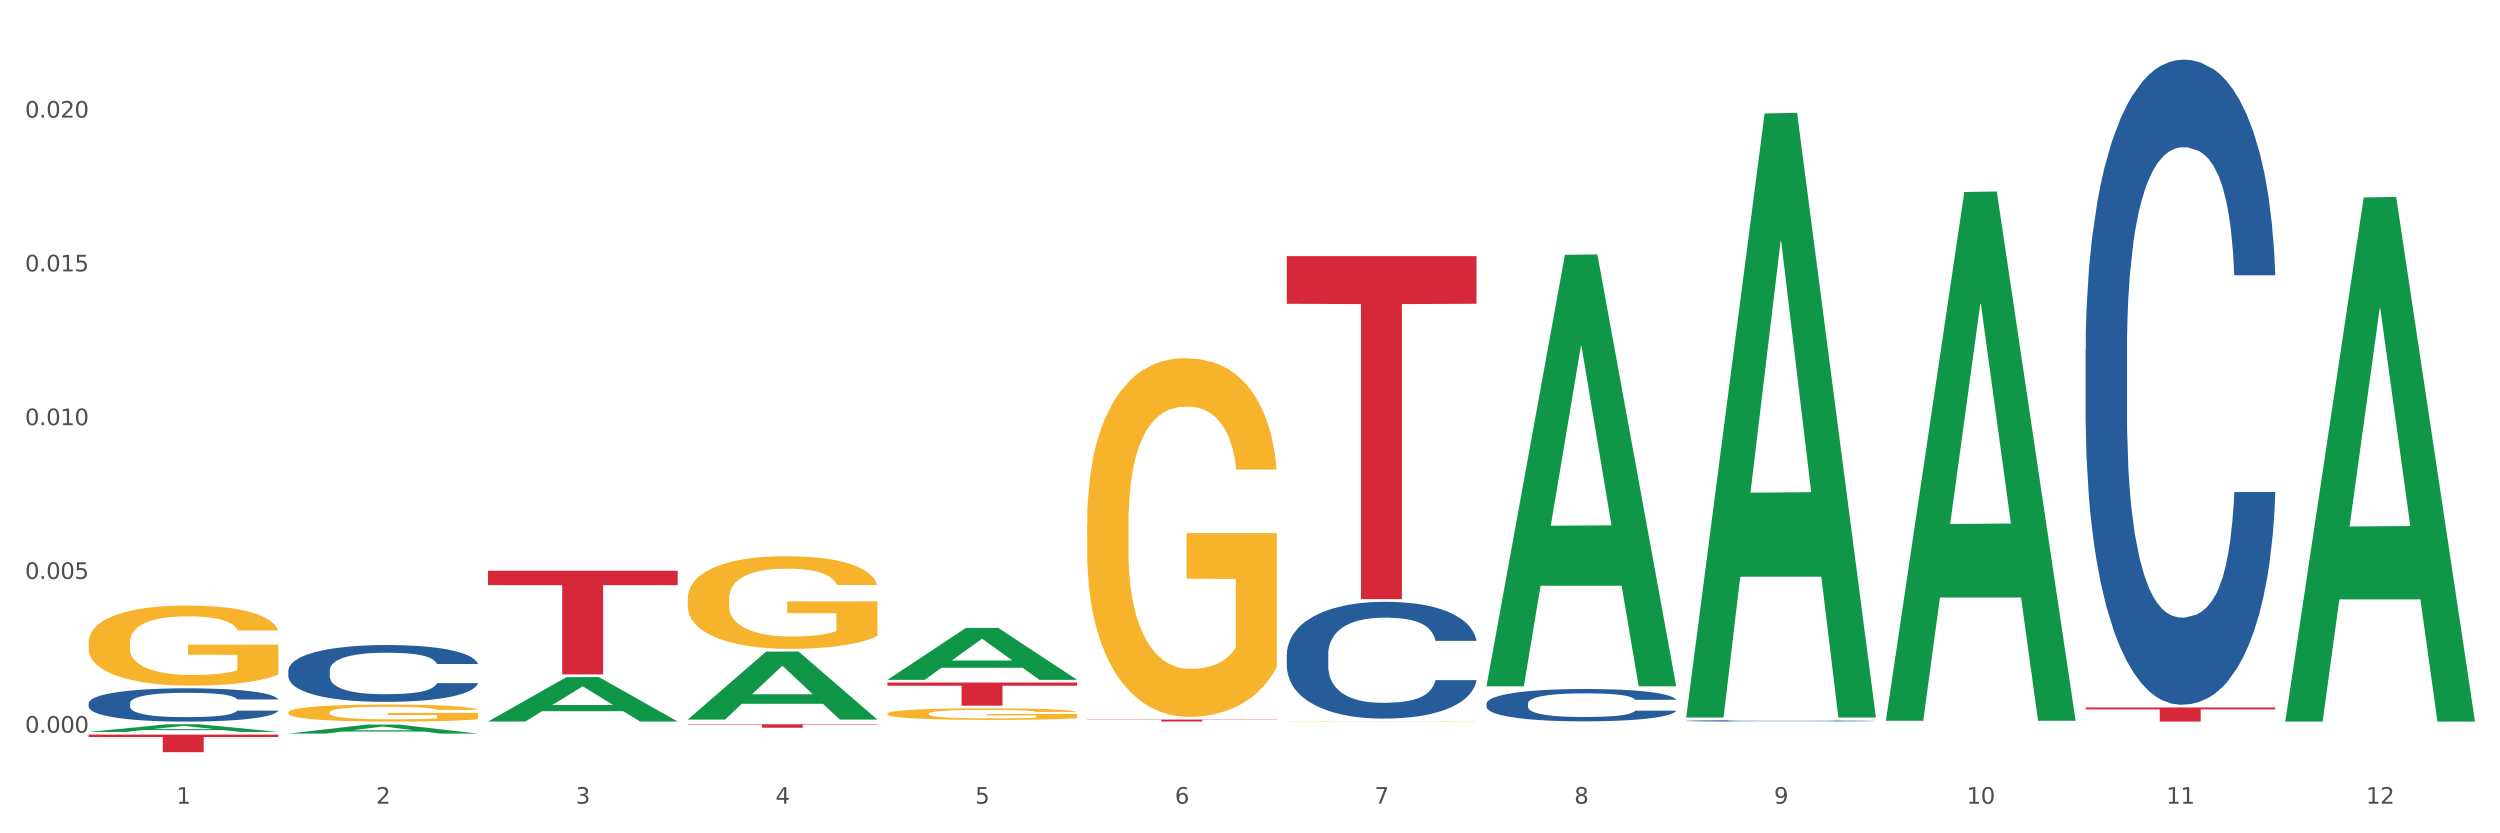 <?xml version="1.0" encoding="utf-8" standalone="no"?>
<!DOCTYPE svg PUBLIC "-//W3C//DTD SVG 1.1//EN"
  "http://www.w3.org/Graphics/SVG/1.1/DTD/svg11.dtd">
<svg xmlns:xlink="http://www.w3.org/1999/xlink" width="1080pt" height="360pt" viewBox="0 0 1080 360" xmlns="http://www.w3.org/2000/svg" version="1.1">
 <rect x="0" y="0" width="1080" height="360" fill="#333333" stroke="none"/>
 <defs>
  <style type="text/css">*{stroke-linejoin: round; stroke-linecap: butt}</style>
 </defs>
 <g id="figure_1">
  <g id="patch_1">
   <path d="M 0 360 
L 1080 360 
L 1080 0 
L 0 0 
z
" style="fill: #ffffff; stroke: #ffffff; stroke-linejoin: miter"/>
  </g>
  <g id="axes_1">
   <g id="matplotlib.axis_1">
    <g id="xtick_1">
     <g id="text_1">
      <!-- 1 -->
      <g style="fill: #4d4d4d" transform="translate(76.207 347.204) scale(0.096 -0.096)">
       <defs>
        <path id="DejaVuSans-31" d="M 794 531 
L 1825 531 
L 1825 4091 
L 703 3866 
L 703 4441 
L 1819 4666 
L 2450 4666 
L 2450 531 
L 3481 531 
L 3481 0 
L 794 0 
L 794 531 
z
" transform="scale(0.016)"/>
       </defs>
       <use xlink:href="#DejaVuSans-31"/>
      </g>
     </g>
    </g>
    <g id="xtick_2">
     <g id="text_2">
      <!-- 2 -->
      <g style="fill: #4d4d4d" transform="translate(162.476 347.204) scale(0.096 -0.096)">
       <defs>
        <path id="DejaVuSans-32" d="M 1228 531 
L 3431 531 
L 3431 0 
L 469 0 
L 469 531 
Q 828 903 1448 1529 
Q 2069 2156 2228 2338 
Q 2531 2678 2651 2914 
Q 2772 3150 2772 3378 
Q 2772 3750 2511 3984 
Q 2250 4219 1831 4219 
Q 1534 4219 1204 4116 
Q 875 4013 500 3803 
L 500 4441 
Q 881 4594 1212 4672 
Q 1544 4750 1819 4750 
Q 2544 4750 2975 4387 
Q 3406 4025 3406 3419 
Q 3406 3131 3298 2873 
Q 3191 2616 2906 2266 
Q 2828 2175 2409 1742 
Q 1991 1309 1228 531 
z
" transform="scale(0.016)"/>
       </defs>
       <use xlink:href="#DejaVuSans-32"/>
      </g>
     </g>
    </g>
    <g id="xtick_3">
     <g id="text_3">
      <!-- 3 -->
      <g style="fill: #4d4d4d" transform="translate(248.745 347.204) scale(0.096 -0.096)">
       <defs>
        <path id="DejaVuSans-33" d="M 2597 2516 
Q 3050 2419 3304 2112 
Q 3559 1806 3559 1356 
Q 3559 666 3084 287 
Q 2609 -91 1734 -91 
Q 1441 -91 1130 -33 
Q 819 25 488 141 
L 488 750 
Q 750 597 1062 519 
Q 1375 441 1716 441 
Q 2309 441 2620 675 
Q 2931 909 2931 1356 
Q 2931 1769 2642 2001 
Q 2353 2234 1838 2234 
L 1294 2234 
L 1294 2753 
L 1863 2753 
Q 2328 2753 2575 2939 
Q 2822 3125 2822 3475 
Q 2822 3834 2567 4026 
Q 2313 4219 1838 4219 
Q 1578 4219 1281 4162 
Q 984 4106 628 3988 
L 628 4550 
Q 988 4650 1302 4700 
Q 1616 4750 1894 4750 
Q 2613 4750 3031 4423 
Q 3450 4097 3450 3541 
Q 3450 3153 3228 2886 
Q 3006 2619 2597 2516 
z
" transform="scale(0.016)"/>
       </defs>
       <use xlink:href="#DejaVuSans-33"/>
      </g>
     </g>
    </g>
    <g id="xtick_4">
     <g id="text_4">
      <!-- 4 -->
      <g style="fill: #4d4d4d" transform="translate(335.014 347.204) scale(0.096 -0.096)">
       <defs>
        <path id="DejaVuSans-34" d="M 2419 4116 
L 825 1625 
L 2419 1625 
L 2419 4116 
z
M 2253 4666 
L 3047 4666 
L 3047 1625 
L 3713 1625 
L 3713 1100 
L 3047 1100 
L 3047 0 
L 2419 0 
L 2419 1100 
L 313 1100 
L 313 1709 
L 2253 4666 
z
" transform="scale(0.016)"/>
       </defs>
       <use xlink:href="#DejaVuSans-34"/>
      </g>
     </g>
    </g>
    <g id="xtick_5">
     <g id="text_5">
      <!-- 5 -->
      <g style="fill: #4d4d4d" transform="translate(421.284 347.204) scale(0.096 -0.096)">
       <defs>
        <path id="DejaVuSans-35" d="M 691 4666 
L 3169 4666 
L 3169 4134 
L 1269 4134 
L 1269 2991 
Q 1406 3038 1543 3061 
Q 1681 3084 1819 3084 
Q 2600 3084 3056 2656 
Q 3513 2228 3513 1497 
Q 3513 744 3044 326 
Q 2575 -91 1722 -91 
Q 1428 -91 1123 -41 
Q 819 9 494 109 
L 494 744 
Q 775 591 1075 516 
Q 1375 441 1709 441 
Q 2250 441 2565 725 
Q 2881 1009 2881 1497 
Q 2881 1984 2565 2268 
Q 2250 2553 1709 2553 
Q 1456 2553 1204 2497 
Q 953 2441 691 2322 
L 691 4666 
z
" transform="scale(0.016)"/>
       </defs>
       <use xlink:href="#DejaVuSans-35"/>
      </g>
     </g>
    </g>
    <g id="xtick_6">
     <g id="text_6">
      <!-- 6 -->
      <g style="fill: #4d4d4d" transform="translate(507.553 347.204) scale(0.096 -0.096)">
       <defs>
        <path id="DejaVuSans-36" d="M 2113 2584 
Q 1688 2584 1439 2293 
Q 1191 2003 1191 1497 
Q 1191 994 1439 701 
Q 1688 409 2113 409 
Q 2538 409 2786 701 
Q 3034 994 3034 1497 
Q 3034 2003 2786 2293 
Q 2538 2584 2113 2584 
z
M 3366 4563 
L 3366 3988 
Q 3128 4100 2886 4159 
Q 2644 4219 2406 4219 
Q 1781 4219 1451 3797 
Q 1122 3375 1075 2522 
Q 1259 2794 1537 2939 
Q 1816 3084 2150 3084 
Q 2853 3084 3261 2657 
Q 3669 2231 3669 1497 
Q 3669 778 3244 343 
Q 2819 -91 2113 -91 
Q 1303 -91 875 529 
Q 447 1150 447 2328 
Q 447 3434 972 4092 
Q 1497 4750 2381 4750 
Q 2619 4750 2861 4703 
Q 3103 4656 3366 4563 
z
" transform="scale(0.016)"/>
       </defs>
       <use xlink:href="#DejaVuSans-36"/>
      </g>
     </g>
    </g>
    <g id="xtick_7">
     <g id="text_7">
      <!-- 7 -->
      <g style="fill: #4d4d4d" transform="translate(593.822 347.204) scale(0.096 -0.096)">
       <defs>
        <path id="DejaVuSans-37" d="M 525 4666 
L 3525 4666 
L 3525 4397 
L 1831 0 
L 1172 0 
L 2766 4134 
L 525 4134 
L 525 4666 
z
" transform="scale(0.016)"/>
       </defs>
       <use xlink:href="#DejaVuSans-37"/>
      </g>
     </g>
    </g>
    <g id="xtick_8">
     <g id="text_8">
      <!-- 8 -->
      <g style="fill: #4d4d4d" transform="translate(680.091 347.204) scale(0.096 -0.096)">
       <defs>
        <path id="DejaVuSans-38" d="M 2034 2216 
Q 1584 2216 1326 1975 
Q 1069 1734 1069 1313 
Q 1069 891 1326 650 
Q 1584 409 2034 409 
Q 2484 409 2743 651 
Q 3003 894 3003 1313 
Q 3003 1734 2745 1975 
Q 2488 2216 2034 2216 
z
M 1403 2484 
Q 997 2584 770 2862 
Q 544 3141 544 3541 
Q 544 4100 942 4425 
Q 1341 4750 2034 4750 
Q 2731 4750 3128 4425 
Q 3525 4100 3525 3541 
Q 3525 3141 3298 2862 
Q 3072 2584 2669 2484 
Q 3125 2378 3379 2068 
Q 3634 1759 3634 1313 
Q 3634 634 3220 271 
Q 2806 -91 2034 -91 
Q 1263 -91 848 271 
Q 434 634 434 1313 
Q 434 1759 690 2068 
Q 947 2378 1403 2484 
z
M 1172 3481 
Q 1172 3119 1398 2916 
Q 1625 2713 2034 2713 
Q 2441 2713 2670 2916 
Q 2900 3119 2900 3481 
Q 2900 3844 2670 4047 
Q 2441 4250 2034 4250 
Q 1625 4250 1398 4047 
Q 1172 3844 1172 3481 
z
" transform="scale(0.016)"/>
       </defs>
       <use xlink:href="#DejaVuSans-38"/>
      </g>
     </g>
    </g>
    <g id="xtick_9">
     <g id="text_9">
      <!-- 9 -->
      <g style="fill: #4d4d4d" transform="translate(766.361 347.204) scale(0.096 -0.096)">
       <defs>
        <path id="DejaVuSans-39" d="M 703 97 
L 703 672 
Q 941 559 1184 500 
Q 1428 441 1663 441 
Q 2288 441 2617 861 
Q 2947 1281 2994 2138 
Q 2813 1869 2534 1725 
Q 2256 1581 1919 1581 
Q 1219 1581 811 2004 
Q 403 2428 403 3163 
Q 403 3881 828 4315 
Q 1253 4750 1959 4750 
Q 2769 4750 3195 4129 
Q 3622 3509 3622 2328 
Q 3622 1225 3098 567 
Q 2575 -91 1691 -91 
Q 1453 -91 1209 -44 
Q 966 3 703 97 
z
M 1959 2075 
Q 2384 2075 2632 2365 
Q 2881 2656 2881 3163 
Q 2881 3666 2632 3958 
Q 2384 4250 1959 4250 
Q 1534 4250 1286 3958 
Q 1038 3666 1038 3163 
Q 1038 2656 1286 2365 
Q 1534 2075 1959 2075 
z
" transform="scale(0.016)"/>
       </defs>
       <use xlink:href="#DejaVuSans-39"/>
      </g>
     </g>
    </g>
    <g id="xtick_10">
     <g id="text_10">
      <!-- 10 -->
      <g style="fill: #4d4d4d" transform="translate(849.576 347.204) scale(0.096 -0.096)">
       <defs>
        <path id="DejaVuSans-30" d="M 2034 4250 
Q 1547 4250 1301 3770 
Q 1056 3291 1056 2328 
Q 1056 1369 1301 889 
Q 1547 409 2034 409 
Q 2525 409 2770 889 
Q 3016 1369 3016 2328 
Q 3016 3291 2770 3770 
Q 2525 4250 2034 4250 
z
M 2034 4750 
Q 2819 4750 3233 4129 
Q 3647 3509 3647 2328 
Q 3647 1150 3233 529 
Q 2819 -91 2034 -91 
Q 1250 -91 836 529 
Q 422 1150 422 2328 
Q 422 3509 836 4129 
Q 1250 4750 2034 4750 
z
" transform="scale(0.016)"/>
       </defs>
       <use xlink:href="#DejaVuSans-31"/>
       <use xlink:href="#DejaVuSans-30" transform="translate(63.623 0)"/>
      </g>
     </g>
    </g>
    <g id="xtick_11">
     <g id="text_11">
      <!-- 11 -->
      <g style="fill: #4d4d4d" transform="translate(935.845 347.204) scale(0.096 -0.096)">
       <use xlink:href="#DejaVuSans-31"/>
       <use xlink:href="#DejaVuSans-31" transform="translate(63.623 0)"/>
      </g>
     </g>
    </g>
    <g id="xtick_12">
     <g id="text_12">
      <!-- 12 -->
      <g style="fill: #4d4d4d" transform="translate(1022.114 347.204) scale(0.096 -0.096)">
       <use xlink:href="#DejaVuSans-31"/>
       <use xlink:href="#DejaVuSans-32" transform="translate(63.623 0)"/>
      </g>
     </g>
    </g>
    <g id="xtick_13"/>
    <g id="xtick_14"/>
    <g id="xtick_15"/>
    <g id="xtick_16"/>
    <g id="xtick_17"/>
    <g id="xtick_18"/>
    <g id="xtick_19"/>
    <g id="xtick_20"/>
    <g id="xtick_21"/>
    <g id="xtick_22"/>
    <g id="xtick_23"/>
   </g>
   <g id="matplotlib.axis_2">
    <g id="ytick_1">
     <g id="text_13">
      <!-- 0.000 -->
      <g style="fill: #4d4d4d" transform="translate(10.8 316.532) scale(0.096 -0.096)">
       <defs>
        <path id="DejaVuSans-2e" d="M 684 794 
L 1344 794 
L 1344 0 
L 684 0 
L 684 794 
z
" transform="scale(0.016)"/>
       </defs>
       <use xlink:href="#DejaVuSans-30"/>
       <use xlink:href="#DejaVuSans-2e" transform="translate(63.623 0)"/>
       <use xlink:href="#DejaVuSans-30" transform="translate(95.41 0)"/>
       <use xlink:href="#DejaVuSans-30" transform="translate(159.033 0)"/>
       <use xlink:href="#DejaVuSans-30" transform="translate(222.656 0)"/>
      </g>
     </g>
    </g>
    <g id="ytick_2">
     <g id="text_14">
      <!-- 0.005 -->
      <g style="fill: #4d4d4d" transform="translate(10.8 250.103) scale(0.096 -0.096)">
       <use xlink:href="#DejaVuSans-30"/>
       <use xlink:href="#DejaVuSans-2e" transform="translate(63.623 0)"/>
       <use xlink:href="#DejaVuSans-30" transform="translate(95.41 0)"/>
       <use xlink:href="#DejaVuSans-30" transform="translate(159.033 0)"/>
       <use xlink:href="#DejaVuSans-35" transform="translate(222.656 0)"/>
      </g>
     </g>
    </g>
    <g id="ytick_3">
     <g id="text_15">
      <!-- 0.010 -->
      <g style="fill: #4d4d4d" transform="translate(10.8 183.674) scale(0.096 -0.096)">
       <use xlink:href="#DejaVuSans-30"/>
       <use xlink:href="#DejaVuSans-2e" transform="translate(63.623 0)"/>
       <use xlink:href="#DejaVuSans-30" transform="translate(95.41 0)"/>
       <use xlink:href="#DejaVuSans-31" transform="translate(159.033 0)"/>
       <use xlink:href="#DejaVuSans-30" transform="translate(222.656 0)"/>
      </g>
     </g>
    </g>
    <g id="ytick_4">
     <g id="text_16">
      <!-- 0.015 -->
      <g style="fill: #4d4d4d" transform="translate(10.8 117.245) scale(0.096 -0.096)">
       <use xlink:href="#DejaVuSans-30"/>
       <use xlink:href="#DejaVuSans-2e" transform="translate(63.623 0)"/>
       <use xlink:href="#DejaVuSans-30" transform="translate(95.41 0)"/>
       <use xlink:href="#DejaVuSans-31" transform="translate(159.033 0)"/>
       <use xlink:href="#DejaVuSans-35" transform="translate(222.656 0)"/>
      </g>
     </g>
    </g>
    <g id="ytick_5">
     <g id="text_17">
      <!-- 0.020 -->
      <g style="fill: #4d4d4d" transform="translate(10.8 50.817) scale(0.096 -0.096)">
       <use xlink:href="#DejaVuSans-30"/>
       <use xlink:href="#DejaVuSans-2e" transform="translate(63.623 0)"/>
       <use xlink:href="#DejaVuSans-30" transform="translate(95.41 0)"/>
       <use xlink:href="#DejaVuSans-32" transform="translate(159.033 0)"/>
       <use xlink:href="#DejaVuSans-30" transform="translate(222.656 0)"/>
      </g>
     </g>
    </g>
    <g id="ytick_6"/>
    <g id="ytick_7"/>
    <g id="ytick_8"/>
    <g id="ytick_9"/>
   </g>
   <g id="PolyCollection_1">
    <path d="M 38.283 316.186 
L 38.367 316.183 
L 72.164 312.888 
L 86.189 312.884 
L 120.239 316.192 
L 104.017 316.192 
L 96.666 315.422 
L 61.771 315.422 
L 61.518 315.434 
L 54.421 316.192 
L 38.283 316.192 
L 38.283 316.186 
L 66.165 314.962 
L 92.272 314.959 
L 79.345 313.589 
L 79.176 313.583 
L 79.007 313.593 
L 66.08 314.959 
L 66.165 314.962 
L 38.283 316.186 
z
" clip-path="url(#p269076e5f1)" style="fill: #109648"/>
    <path d="M 469.629 226.347 
L 469.726 226.205 
L 469.726 221.111 
L 469.919 216.724 
L 470.887 206.11 
L 472.338 197.336 
L 473.403 192.666 
L 474.467 188.845 
L 475.725 185.024 
L 477.273 181.062 
L 480.079 175.26 
L 481.821 172.288 
L 483.95 169.174 
L 487.82 164.646 
L 490.626 162.099 
L 493.529 159.976 
L 498.27 157.429 
L 501.366 156.297 
L 504.656 155.447 
L 508.623 154.881 
L 511.623 154.74 
L 518.203 155.164 
L 523.815 156.438 
L 526.524 157.429 
L 530.007 159.127 
L 531.846 160.259 
L 534.845 162.523 
L 537.942 165.495 
L 540.07 168.042 
L 543.263 172.854 
L 545.682 177.665 
L 547.908 183.609 
L 549.069 187.713 
L 549.94 191.534 
L 550.714 195.921 
L 551.488 202.855 
L 534.071 202.855 
L 533.394 197.902 
L 532.33 193.232 
L 530.781 188.704 
L 529.427 185.873 
L 527.104 182.335 
L 524.976 180.071 
L 522.75 178.373 
L 520.041 176.958 
L 517.912 176.25 
L 514.913 175.684 
L 509.01 175.826 
L 505.043 176.958 
L 502.334 178.373 
L 500.592 179.647 
L 499.044 181.062 
L 497.302 183.043 
L 495.27 186.015 
L 493.819 188.704 
L 492.368 192.1 
L 491.207 195.496 
L 490.142 199.459 
L 489.271 203.704 
L 488.594 208.091 
L 488.013 213.469 
L 487.53 222.384 
L 487.53 241.772 
L 487.723 246.159 
L 488.207 251.961 
L 488.788 256.348 
L 489.755 261.584 
L 490.626 265.122 
L 492.271 270.216 
L 494.109 274.462 
L 495.561 277.151 
L 497.012 279.415 
L 499.528 282.528 
L 502.334 285.075 
L 504.753 286.632 
L 508.043 288.047 
L 510.268 288.613 
L 512.203 288.896 
L 516.945 288.896 
L 520.331 288.472 
L 524.105 287.481 
L 527.008 286.208 
L 529.427 284.651 
L 532.136 282.104 
L 533.878 279.698 
L 533.878 250.121 
L 512.59 249.98 
L 512.59 230.309 
L 551.585 230.309 
L 551.585 288.047 
L 549.94 291.019 
L 548.101 293.708 
L 546.166 296.114 
L 543.263 299.085 
L 539.78 301.916 
L 536.684 303.897 
L 533.394 305.595 
L 529.523 307.152 
L 524.492 308.567 
L 521.396 309.133 
L 517.525 309.558 
L 512.978 309.699 
L 509.01 309.416 
L 505.14 308.708 
L 501.076 307.435 
L 497.109 305.595 
L 494.109 303.755 
L 491.11 301.491 
L 487.917 298.519 
L 485.401 295.689 
L 483.466 293.142 
L 481.337 289.887 
L 479.015 285.641 
L 477.273 281.821 
L 475.725 277.858 
L 474.08 272.764 
L 472.919 268.377 
L 471.758 262.858 
L 471.08 258.754 
L 470.306 252.385 
L 469.726 243.47 
L 469.629 226.347 
z
" clip-path="url(#p269076e5f1)" style="fill: #f7b32b"/>
    <path d="M 555.898 311.656 
L 555.995 311.656 
L 555.995 311.651 
L 556.189 311.647 
L 557.156 311.637 
L 558.608 311.629 
L 559.672 311.624 
L 560.736 311.621 
L 561.994 311.617 
L 563.542 311.613 
L 566.348 311.608 
L 568.09 311.605 
L 570.219 311.602 
L 574.089 311.598 
L 576.895 311.595 
L 579.798 311.593 
L 584.539 311.591 
L 587.636 311.59 
L 590.925 311.589 
L 594.893 311.588 
L 597.892 311.588 
L 604.472 311.589 
L 610.084 311.59 
L 612.793 311.591 
L 616.276 311.592 
L 618.115 311.593 
L 621.114 311.596 
L 624.211 311.598 
L 626.34 311.601 
L 629.533 311.605 
L 631.952 311.61 
L 634.177 311.616 
L 635.338 311.62 
L 636.209 311.623 
L 636.983 311.627 
L 637.757 311.634 
L 620.34 311.634 
L 619.663 311.629 
L 618.599 311.625 
L 617.051 311.621 
L 615.696 311.618 
L 613.374 311.614 
L 611.245 311.612 
L 609.019 311.611 
L 606.31 311.609 
L 604.181 311.609 
L 601.182 311.608 
L 595.28 311.608 
L 591.312 311.609 
L 588.603 311.611 
L 586.861 311.612 
L 585.313 311.613 
L 583.572 311.615 
L 581.54 311.618 
L 580.088 311.621 
L 578.637 311.624 
L 577.476 311.627 
L 576.411 311.631 
L 575.541 311.635 
L 574.863 311.639 
L 574.283 311.644 
L 573.799 311.653 
L 573.799 311.671 
L 573.992 311.675 
L 574.476 311.681 
L 575.057 311.685 
L 576.024 311.69 
L 576.895 311.693 
L 578.54 311.698 
L 580.379 311.702 
L 581.83 311.705 
L 583.281 311.707 
L 585.797 311.71 
L 588.603 311.712 
L 591.022 311.714 
L 594.312 311.715 
L 596.537 311.716 
L 598.473 311.716 
L 603.214 311.716 
L 606.6 311.716 
L 610.374 311.715 
L 613.277 311.714 
L 615.696 311.712 
L 618.405 311.71 
L 620.147 311.707 
L 620.147 311.679 
L 598.86 311.679 
L 598.86 311.66 
L 637.854 311.66 
L 637.854 311.715 
L 636.209 311.718 
L 634.371 311.721 
L 632.435 311.723 
L 629.533 311.726 
L 626.049 311.729 
L 622.953 311.73 
L 619.663 311.732 
L 615.793 311.734 
L 610.761 311.735 
L 607.665 311.735 
L 603.794 311.736 
L 599.247 311.736 
L 595.28 311.736 
L 591.409 311.735 
L 587.345 311.734 
L 583.378 311.732 
L 580.379 311.73 
L 577.379 311.728 
L 574.186 311.725 
L 571.67 311.723 
L 569.735 311.72 
L 567.606 311.717 
L 565.284 311.713 
L 563.542 311.709 
L 561.994 311.706 
L 560.349 311.701 
L 559.188 311.697 
L 558.027 311.691 
L 557.35 311.687 
L 556.576 311.681 
L 555.995 311.673 
L 555.898 311.656 
z
" clip-path="url(#p269076e5f1)" style="fill: #f7b32b"/>
    <path d="M 555.898 110.638 
L 637.854 110.638 
L 637.854 131.232 
L 605.615 131.371 
L 605.615 258.83 
L 587.943 258.83 
L 587.943 131.371 
L 555.898 131.232 
L 555.898 110.778 
L 555.898 110.638 
z
" clip-path="url(#p269076e5f1)" style="fill: #d62839"/>
    <path d="M 38.283 277.589 
L 38.38 277.558 
L 38.38 276.42 
L 38.573 275.441 
L 39.541 273.071 
L 40.992 271.112 
L 42.057 270.069 
L 43.121 269.216 
L 44.379 268.363 
L 45.927 267.478 
L 48.733 266.182 
L 50.475 265.519 
L 52.603 264.824 
L 56.474 263.813 
L 59.28 263.244 
L 62.183 262.77 
L 66.924 262.201 
L 70.02 261.948 
L 73.31 261.759 
L 77.277 261.632 
L 80.277 261.601 
L 86.857 261.695 
L 92.469 261.98 
L 95.178 262.201 
L 98.661 262.58 
L 100.5 262.833 
L 103.499 263.339 
L 106.596 264.002 
L 108.724 264.571 
L 111.917 265.645 
L 114.336 266.72 
L 116.562 268.047 
L 117.723 268.963 
L 118.594 269.816 
L 119.368 270.796 
L 120.142 272.344 
L 102.725 272.344 
L 102.048 271.238 
L 100.983 270.195 
L 99.435 269.184 
L 98.081 268.552 
L 95.758 267.762 
L 93.63 267.257 
L 91.404 266.878 
L 88.695 266.562 
L 86.566 266.404 
L 83.567 266.277 
L 77.664 266.309 
L 73.697 266.562 
L 70.988 266.878 
L 69.246 267.162 
L 67.698 267.478 
L 65.956 267.92 
L 63.924 268.584 
L 62.473 269.184 
L 61.022 269.943 
L 59.86 270.701 
L 58.796 271.586 
L 57.925 272.534 
L 57.248 273.513 
L 56.667 274.714 
L 56.184 276.705 
L 56.184 281.034 
L 56.377 282.013 
L 56.861 283.309 
L 57.441 284.288 
L 58.409 285.457 
L 59.28 286.247 
L 60.925 287.385 
L 62.763 288.333 
L 64.215 288.933 
L 65.666 289.439 
L 68.182 290.134 
L 70.988 290.703 
L 73.407 291.05 
L 76.697 291.366 
L 78.922 291.493 
L 80.857 291.556 
L 85.599 291.556 
L 88.985 291.461 
L 92.759 291.24 
L 95.662 290.955 
L 98.081 290.608 
L 100.79 290.039 
L 102.532 289.502 
L 102.532 282.898 
L 81.244 282.866 
L 81.244 278.474 
L 120.239 278.474 
L 120.239 291.366 
L 118.594 292.03 
L 116.755 292.63 
L 114.82 293.167 
L 111.917 293.831 
L 108.434 294.463 
L 105.338 294.905 
L 102.048 295.284 
L 98.177 295.632 
L 93.146 295.948 
L 90.05 296.074 
L 86.179 296.169 
L 81.631 296.201 
L 77.664 296.137 
L 73.794 295.979 
L 69.73 295.695 
L 65.763 295.284 
L 62.763 294.874 
L 59.764 294.368 
L 56.571 293.704 
L 54.055 293.072 
L 52.12 292.504 
L 49.991 291.777 
L 47.669 290.829 
L 45.927 289.976 
L 44.379 289.091 
L 42.734 287.954 
L 41.573 286.974 
L 40.412 285.742 
L 39.734 284.825 
L 38.96 283.403 
L 38.38 281.413 
L 38.283 277.589 
z
" clip-path="url(#p269076e5f1)" style="fill: #f7b32b"/>
    <path d="M 900.975 150.986 
L 901.072 150.731 
L 901.072 143.604 
L 901.363 133.932 
L 902.428 116.116 
L 903.784 102.626 
L 906.109 86.845 
L 907.369 80.228 
L 909.016 72.847 
L 912.406 60.884 
L 916.281 50.703 
L 918.994 45.103 
L 921.028 41.54 
L 925.581 35.177 
L 928.197 32.377 
L 930.909 30.086 
L 933.234 28.559 
L 937.109 26.778 
L 940.209 26.014 
L 943.794 25.759 
L 946.797 26.014 
L 950.768 27.032 
L 956.581 30.086 
L 958.809 31.868 
L 961.812 34.922 
L 964.912 38.995 
L 967.431 43.067 
L 970.337 48.921 
L 973.34 56.557 
L 976.246 66.229 
L 978.281 75.137 
L 979.928 84.555 
L 981.381 96.008 
L 982.446 108.48 
L 982.931 118.916 
L 965.203 118.916 
L 964.718 109.498 
L 963.75 99.317 
L 962.781 92.445 
L 961.715 86.845 
L 960.068 80.482 
L 958.615 76.41 
L 956.193 71.574 
L 953.965 68.52 
L 952.125 66.738 
L 949.897 65.211 
L 945.15 63.684 
L 941.759 63.684 
L 939.628 64.193 
L 937.012 65.465 
L 934.784 67.247 
L 932.169 70.301 
L 930.134 73.61 
L 928.1 77.937 
L 926.937 80.991 
L 925.194 86.591 
L 924.031 91.172 
L 922.481 99.063 
L 921.609 104.662 
L 920.059 119.17 
L 919.381 129.86 
L 919.091 137.241 
L 918.897 145.386 
L 918.897 185.092 
L 919.478 202.909 
L 919.962 210.544 
L 920.737 219.198 
L 922.191 230.397 
L 924.322 241.342 
L 926.55 249.232 
L 928.391 254.068 
L 930.134 257.631 
L 931.878 260.431 
L 934.009 262.976 
L 935.753 264.504 
L 938.369 266.031 
L 941.469 266.794 
L 943.89 266.794 
L 948.831 265.522 
L 951.059 264.249 
L 953.19 262.467 
L 955.515 259.668 
L 957.356 256.613 
L 958.422 254.323 
L 960.165 249.487 
L 961.522 244.396 
L 962.684 238.542 
L 963.459 233.452 
L 964.331 225.816 
L 965.009 217.162 
L 965.203 212.581 
L 982.931 212.581 
L 982.543 221.743 
L 981.865 230.652 
L 980.509 242.614 
L 979.443 249.487 
L 977.796 257.886 
L 976.053 265.013 
L 973.631 272.903 
L 971.403 278.757 
L 969.078 283.847 
L 966.559 288.429 
L 962.006 294.792 
L 960.359 296.574 
L 956.872 299.628 
L 954.159 301.41 
L 950.187 303.191 
L 946.119 304.209 
L 941.856 304.464 
L 938.078 303.955 
L 933.912 302.428 
L 931.297 300.901 
L 928.391 298.61 
L 925 295.047 
L 921.803 290.72 
L 918.8 285.629 
L 915.991 279.775 
L 913.375 273.157 
L 909.984 262.213 
L 907.466 251.523 
L 905.625 241.596 
L 904.366 233.197 
L 903.106 222.507 
L 902.428 215.126 
L 901.363 197.309 
L 900.975 180.765 
L 900.975 150.986 
z
" clip-path="url(#p269076e5f1)" style="fill: #255c99"/>
    <path d="M 728.437 311.401 
L 728.534 311.4 
L 728.534 311.385 
L 728.824 311.364 
L 729.89 311.325 
L 731.246 311.295 
L 733.571 311.261 
L 734.83 311.247 
L 736.477 311.23 
L 739.868 311.204 
L 743.743 311.182 
L 746.455 311.17 
L 748.49 311.162 
L 753.043 311.148 
L 755.658 311.142 
L 758.371 311.137 
L 760.696 311.134 
L 764.571 311.13 
L 767.671 311.128 
L 771.255 311.128 
L 774.258 311.128 
L 778.23 311.13 
L 784.043 311.137 
L 786.271 311.141 
L 789.274 311.148 
L 792.374 311.157 
L 794.892 311.165 
L 797.799 311.178 
L 800.802 311.195 
L 803.708 311.216 
L 805.742 311.235 
L 807.389 311.256 
L 808.842 311.281 
L 809.908 311.308 
L 810.392 311.331 
L 792.664 311.331 
L 792.18 311.31 
L 791.211 311.288 
L 790.243 311.273 
L 789.177 311.261 
L 787.53 311.247 
L 786.077 311.238 
L 783.655 311.228 
L 781.427 311.221 
L 779.586 311.217 
L 777.358 311.214 
L 772.611 311.21 
L 769.221 311.21 
L 767.09 311.212 
L 764.474 311.214 
L 762.246 311.218 
L 759.63 311.225 
L 757.596 311.232 
L 755.561 311.242 
L 754.399 311.248 
L 752.655 311.26 
L 751.493 311.27 
L 749.943 311.288 
L 749.071 311.3 
L 747.521 311.332 
L 746.843 311.355 
L 746.552 311.371 
L 746.358 311.389 
L 746.358 311.475 
L 746.94 311.514 
L 747.424 311.531 
L 748.199 311.55 
L 749.652 311.574 
L 751.783 311.598 
L 754.011 311.615 
L 755.852 311.626 
L 757.596 311.634 
L 759.34 311.64 
L 761.471 311.645 
L 763.215 311.649 
L 765.83 311.652 
L 768.93 311.654 
L 771.352 311.654 
L 776.293 311.651 
L 778.521 311.648 
L 780.652 311.644 
L 782.977 311.638 
L 784.818 311.632 
L 785.883 311.627 
L 787.627 311.616 
L 788.983 311.605 
L 790.146 311.592 
L 790.921 311.581 
L 791.793 311.564 
L 792.471 311.545 
L 792.664 311.535 
L 810.392 311.535 
L 810.005 311.555 
L 809.327 311.575 
L 807.971 311.601 
L 806.905 311.616 
L 805.258 311.634 
L 803.514 311.65 
L 801.092 311.667 
L 798.864 311.68 
L 796.539 311.691 
L 794.021 311.701 
L 789.468 311.715 
L 787.821 311.719 
L 784.333 311.725 
L 781.621 311.729 
L 777.649 311.733 
L 773.58 311.735 
L 769.318 311.736 
L 765.54 311.735 
L 761.374 311.732 
L 758.758 311.728 
L 755.852 311.723 
L 752.461 311.715 
L 749.265 311.706 
L 746.262 311.695 
L 743.452 311.682 
L 740.837 311.668 
L 737.446 311.644 
L 734.927 311.62 
L 733.087 311.599 
L 731.827 311.58 
L 730.568 311.557 
L 729.89 311.541 
L 728.824 311.502 
L 728.437 311.466 
L 728.437 311.401 
z
" clip-path="url(#p269076e5f1)" style="fill: #255c99"/>
    <path d="M 642.167 303.921 
L 642.264 303.908 
L 642.264 303.551 
L 642.555 303.066 
L 643.621 302.173 
L 644.977 301.496 
L 647.302 300.705 
L 648.561 300.373 
L 650.208 300.003 
L 653.599 299.403 
L 657.474 298.893 
L 660.186 298.612 
L 662.22 298.433 
L 666.774 298.114 
L 669.389 297.974 
L 672.102 297.859 
L 674.427 297.782 
L 678.302 297.693 
L 681.402 297.654 
L 684.986 297.642 
L 687.989 297.654 
L 691.961 297.706 
L 697.773 297.859 
L 700.001 297.948 
L 703.005 298.101 
L 706.105 298.305 
L 708.623 298.51 
L 711.53 298.803 
L 714.533 299.186 
L 717.439 299.671 
L 719.473 300.118 
L 721.12 300.59 
L 722.573 301.164 
L 723.639 301.79 
L 724.123 302.313 
L 706.395 302.313 
L 705.911 301.841 
L 704.942 301.33 
L 703.973 300.986 
L 702.908 300.705 
L 701.261 300.386 
L 699.808 300.182 
L 697.386 299.939 
L 695.158 299.786 
L 693.317 299.697 
L 691.089 299.62 
L 686.342 299.543 
L 682.952 299.543 
L 680.82 299.569 
L 678.205 299.633 
L 675.977 299.722 
L 673.361 299.875 
L 671.327 300.041 
L 669.292 300.258 
L 668.13 300.411 
L 666.386 300.692 
L 665.224 300.922 
L 663.674 301.318 
L 662.802 301.598 
L 661.252 302.326 
L 660.574 302.862 
L 660.283 303.232 
L 660.089 303.64 
L 660.089 305.631 
L 660.67 306.525 
L 661.155 306.908 
L 661.93 307.342 
L 663.383 307.903 
L 665.514 308.452 
L 667.742 308.848 
L 669.583 309.09 
L 671.327 309.269 
L 673.07 309.409 
L 675.202 309.537 
L 676.945 309.614 
L 679.561 309.69 
L 682.661 309.728 
L 685.083 309.728 
L 690.023 309.665 
L 692.252 309.601 
L 694.383 309.511 
L 696.708 309.371 
L 698.548 309.218 
L 699.614 309.103 
L 701.358 308.861 
L 702.714 308.605 
L 703.876 308.312 
L 704.651 308.056 
L 705.523 307.674 
L 706.201 307.24 
L 706.395 307.01 
L 724.123 307.01 
L 723.736 307.469 
L 723.058 307.916 
L 721.701 308.516 
L 720.636 308.861 
L 718.989 309.282 
L 717.245 309.639 
L 714.823 310.035 
L 712.595 310.328 
L 710.27 310.584 
L 707.751 310.813 
L 703.198 311.132 
L 701.551 311.222 
L 698.064 311.375 
L 695.351 311.464 
L 691.38 311.554 
L 687.311 311.605 
L 683.048 311.617 
L 679.27 311.592 
L 675.105 311.515 
L 672.489 311.439 
L 669.583 311.324 
L 666.192 311.145 
L 662.995 310.928 
L 659.992 310.673 
L 657.183 310.379 
L 654.567 310.047 
L 651.177 309.499 
L 648.658 308.963 
L 646.817 308.465 
L 645.558 308.044 
L 644.299 307.508 
L 643.621 307.137 
L 642.555 306.244 
L 642.167 305.414 
L 642.167 303.921 
z
" clip-path="url(#p269076e5f1)" style="fill: #255c99"/>
    <path d="M 555.898 282.651 
L 555.995 282.605 
L 555.995 281.315 
L 556.286 279.564 
L 557.351 276.338 
L 558.708 273.896 
L 561.033 271.038 
L 562.292 269.84 
L 563.939 268.504 
L 567.329 266.338 
L 571.204 264.495 
L 573.917 263.481 
L 575.951 262.836 
L 580.504 261.684 
L 583.12 261.177 
L 585.832 260.762 
L 588.157 260.485 
L 592.032 260.163 
L 595.132 260.025 
L 598.717 259.978 
L 601.72 260.025 
L 605.692 260.209 
L 611.504 260.762 
L 613.732 261.084 
L 616.735 261.637 
L 619.835 262.375 
L 622.354 263.112 
L 625.26 264.172 
L 628.263 265.555 
L 631.17 267.306 
L 633.204 268.919 
L 634.851 270.624 
L 636.304 272.697 
L 637.37 274.956 
L 637.854 276.845 
L 620.126 276.845 
L 619.642 275.14 
L 618.673 273.297 
L 617.704 272.052 
L 616.638 271.038 
L 614.992 269.886 
L 613.538 269.149 
L 611.117 268.273 
L 608.889 267.72 
L 607.048 267.398 
L 604.82 267.121 
L 600.073 266.845 
L 596.682 266.845 
L 594.551 266.937 
L 591.936 267.167 
L 589.707 267.49 
L 587.092 268.043 
L 585.057 268.642 
L 583.023 269.426 
L 581.861 269.979 
L 580.117 270.992 
L 578.954 271.822 
L 577.404 273.25 
L 576.532 274.264 
L 574.982 276.891 
L 574.304 278.827 
L 574.014 280.163 
L 573.82 281.638 
L 573.82 288.827 
L 574.401 292.052 
L 574.886 293.435 
L 575.661 295.002 
L 577.114 297.029 
L 579.245 299.011 
L 581.473 300.44 
L 583.314 301.315 
L 585.057 301.96 
L 586.801 302.467 
L 588.932 302.928 
L 590.676 303.205 
L 593.292 303.481 
L 596.392 303.619 
L 598.814 303.619 
L 603.754 303.389 
L 605.982 303.158 
L 608.114 302.836 
L 610.439 302.329 
L 612.279 301.776 
L 613.345 301.361 
L 615.088 300.486 
L 616.445 299.564 
L 617.607 298.504 
L 618.382 297.582 
L 619.254 296.2 
L 619.932 294.633 
L 620.126 293.804 
L 637.854 293.804 
L 637.466 295.463 
L 636.788 297.075 
L 635.432 299.241 
L 634.366 300.486 
L 632.72 302.006 
L 630.976 303.297 
L 628.554 304.725 
L 626.326 305.785 
L 624.001 306.707 
L 621.482 307.536 
L 616.929 308.688 
L 615.282 309.011 
L 611.795 309.564 
L 609.082 309.887 
L 605.11 310.209 
L 601.042 310.394 
L 596.779 310.44 
L 593.001 310.347 
L 588.836 310.071 
L 586.22 309.794 
L 583.314 309.38 
L 579.923 308.735 
L 576.726 307.951 
L 573.723 307.029 
L 570.914 305.97 
L 568.298 304.771 
L 564.908 302.79 
L 562.389 300.854 
L 560.548 299.057 
L 559.289 297.536 
L 558.029 295.601 
L 557.351 294.264 
L 556.286 291.039 
L 555.898 288.043 
L 555.898 282.651 
z
" clip-path="url(#p269076e5f1)" style="fill: #255c99"/>
    <path d="M 124.552 289.686 
L 124.649 289.664 
L 124.649 289.036 
L 124.94 288.183 
L 126.005 286.613 
L 127.362 285.425 
L 129.687 284.034 
L 130.946 283.451 
L 132.593 282.8 
L 135.983 281.746 
L 139.858 280.849 
L 142.571 280.356 
L 144.605 280.042 
L 149.158 279.481 
L 151.774 279.234 
L 154.486 279.032 
L 156.811 278.898 
L 160.686 278.741 
L 163.786 278.673 
L 167.371 278.651 
L 170.374 278.673 
L 174.346 278.763 
L 180.158 279.032 
L 182.386 279.189 
L 185.389 279.458 
L 188.489 279.817 
L 191.008 280.176 
L 193.914 280.692 
L 196.917 281.365 
L 199.824 282.217 
L 201.858 283.002 
L 203.505 283.832 
L 204.958 284.841 
L 206.024 285.941 
L 206.508 286.86 
L 188.78 286.86 
L 188.296 286.03 
L 187.327 285.133 
L 186.358 284.527 
L 185.292 284.034 
L 183.646 283.473 
L 182.192 283.114 
L 179.771 282.688 
L 177.543 282.419 
L 175.702 282.262 
L 173.474 282.128 
L 168.727 281.993 
L 165.336 281.993 
L 163.205 282.038 
L 160.589 282.15 
L 158.361 282.307 
L 155.746 282.576 
L 153.711 282.868 
L 151.677 283.249 
L 150.515 283.518 
L 148.771 284.012 
L 147.608 284.415 
L 146.058 285.111 
L 145.186 285.604 
L 143.636 286.883 
L 142.958 287.825 
L 142.668 288.475 
L 142.474 289.193 
L 142.474 292.692 
L 143.055 294.262 
L 143.54 294.935 
L 144.315 295.697 
L 145.768 296.684 
L 147.899 297.649 
L 150.127 298.344 
L 151.968 298.77 
L 153.711 299.084 
L 155.455 299.331 
L 157.586 299.555 
L 159.33 299.69 
L 161.946 299.824 
L 165.046 299.892 
L 167.468 299.892 
L 172.408 299.78 
L 174.636 299.667 
L 176.768 299.51 
L 179.092 299.264 
L 180.933 298.995 
L 181.999 298.793 
L 183.742 298.366 
L 185.099 297.918 
L 186.261 297.402 
L 187.036 296.953 
L 187.908 296.281 
L 188.586 295.518 
L 188.78 295.114 
L 206.508 295.114 
L 206.12 295.922 
L 205.442 296.707 
L 204.086 297.761 
L 203.02 298.366 
L 201.374 299.107 
L 199.63 299.735 
L 197.208 300.43 
L 194.98 300.946 
L 192.655 301.394 
L 190.136 301.798 
L 185.583 302.359 
L 183.936 302.516 
L 180.449 302.785 
L 177.736 302.942 
L 173.764 303.099 
L 169.696 303.189 
L 165.433 303.211 
L 161.655 303.166 
L 157.49 303.032 
L 154.874 302.897 
L 151.968 302.695 
L 148.577 302.381 
L 145.38 302 
L 142.377 301.551 
L 139.568 301.036 
L 136.952 300.452 
L 133.562 299.488 
L 131.043 298.546 
L 129.202 297.671 
L 127.943 296.931 
L 126.683 295.989 
L 126.005 295.339 
L 124.94 293.768 
L 124.552 292.311 
L 124.552 289.686 
z
" clip-path="url(#p269076e5f1)" style="fill: #255c99"/>
    <path d="M 38.283 303.813 
L 38.38 303.8 
L 38.38 303.432 
L 38.67 302.933 
L 39.736 302.013 
L 41.092 301.317 
L 43.417 300.502 
L 44.677 300.161 
L 46.324 299.78 
L 49.714 299.162 
L 53.589 298.637 
L 56.302 298.348 
L 58.336 298.164 
L 62.889 297.835 
L 65.505 297.691 
L 68.217 297.573 
L 70.542 297.494 
L 74.417 297.402 
L 77.517 297.362 
L 81.101 297.349 
L 84.105 297.362 
L 88.076 297.415 
L 93.889 297.573 
L 96.117 297.665 
L 99.12 297.822 
L 102.22 298.032 
L 104.739 298.243 
L 107.645 298.545 
L 110.648 298.939 
L 113.554 299.438 
L 115.589 299.898 
L 117.236 300.384 
L 118.689 300.975 
L 119.754 301.619 
L 120.239 302.158 
L 102.511 302.158 
L 102.026 301.672 
L 101.058 301.146 
L 100.089 300.791 
L 99.023 300.502 
L 97.376 300.174 
L 95.923 299.964 
L 93.501 299.714 
L 91.273 299.556 
L 89.433 299.464 
L 87.205 299.386 
L 82.458 299.307 
L 79.067 299.307 
L 76.936 299.333 
L 74.32 299.399 
L 72.092 299.491 
L 69.477 299.648 
L 67.442 299.819 
L 65.408 300.043 
L 64.245 300.2 
L 62.502 300.489 
L 61.339 300.726 
L 59.789 301.133 
L 58.917 301.422 
L 57.367 302.171 
L 56.689 302.723 
L 56.399 303.104 
L 56.205 303.524 
L 56.205 305.574 
L 56.786 306.494 
L 57.27 306.888 
L 58.045 307.335 
L 59.498 307.913 
L 61.63 308.478 
L 63.858 308.885 
L 65.698 309.135 
L 67.442 309.318 
L 69.186 309.463 
L 71.317 309.594 
L 73.061 309.673 
L 75.677 309.752 
L 78.776 309.791 
L 81.198 309.791 
L 86.139 309.726 
L 88.367 309.66 
L 90.498 309.568 
L 92.823 309.424 
L 94.664 309.266 
L 95.73 309.148 
L 97.473 308.898 
L 98.83 308.635 
L 99.992 308.333 
L 100.767 308.07 
L 101.639 307.676 
L 102.317 307.229 
L 102.511 306.993 
L 120.239 306.993 
L 119.851 307.466 
L 119.173 307.926 
L 117.817 308.543 
L 116.751 308.898 
L 115.104 309.332 
L 113.361 309.699 
L 110.939 310.107 
L 108.711 310.409 
L 106.386 310.672 
L 103.867 310.908 
L 99.314 311.237 
L 97.667 311.329 
L 94.18 311.486 
L 91.467 311.578 
L 87.495 311.67 
L 83.426 311.723 
L 79.164 311.736 
L 75.386 311.71 
L 71.22 311.631 
L 68.605 311.552 
L 65.698 311.434 
L 62.308 311.25 
L 59.111 311.026 
L 56.108 310.764 
L 53.299 310.462 
L 50.683 310.12 
L 47.292 309.555 
L 44.774 309.003 
L 42.933 308.491 
L 41.674 308.057 
L 40.414 307.505 
L 39.736 307.124 
L 38.67 306.205 
L 38.283 305.351 
L 38.283 303.813 
z
" clip-path="url(#p269076e5f1)" style="fill: #255c99"/>
    <path d="M 38.283 317.341 
L 120.239 317.341 
L 120.239 318.398 
L 88 318.405 
L 88 324.95 
L 70.327 324.95 
L 70.327 318.405 
L 38.283 318.398 
L 38.283 317.348 
L 38.283 317.341 
z
" clip-path="url(#p269076e5f1)" style="fill: #d62839"/>
    <path d="M 210.821 246.554 
L 292.777 246.554 
L 292.777 252.779 
L 260.539 252.821 
L 260.539 291.348 
L 242.866 291.348 
L 242.866 252.821 
L 210.821 252.779 
L 210.821 246.596 
L 210.821 246.554 
z
" clip-path="url(#p269076e5f1)" style="fill: #d62839"/>
    <path d="M 297.091 312.884 
L 379.046 312.884 
L 379.046 313.091 
L 346.808 313.093 
L 346.808 314.372 
L 329.135 314.372 
L 329.135 313.093 
L 297.091 313.091 
L 297.091 312.886 
L 297.091 312.884 
z
" clip-path="url(#p269076e5f1)" style="fill: #d62839"/>
    <path d="M 383.36 294.85 
L 465.316 294.85 
L 465.316 296.238 
L 433.077 296.248 
L 433.077 304.842 
L 415.404 304.842 
L 415.404 296.248 
L 383.36 296.238 
L 383.36 294.859 
L 383.36 294.85 
z
" clip-path="url(#p269076e5f1)" style="fill: #d62839"/>
    <path d="M 469.629 310.848 
L 551.585 310.848 
L 551.585 310.966 
L 519.346 310.966 
L 519.346 311.697 
L 501.673 311.697 
L 501.673 310.966 
L 469.629 310.966 
L 469.629 310.848 
L 469.629 310.848 
z
" clip-path="url(#p269076e5f1)" style="fill: #d62839"/>
    <path d="M 383.36 308.307 
L 383.457 308.302 
L 383.457 308.138 
L 383.65 307.996 
L 384.618 307.652 
L 386.069 307.368 
L 387.133 307.217 
L 388.198 307.094 
L 389.456 306.97 
L 391.004 306.842 
L 393.81 306.654 
L 395.552 306.558 
L 397.68 306.457 
L 401.551 306.311 
L 404.357 306.228 
L 407.26 306.16 
L 412.001 306.077 
L 415.097 306.04 
L 418.387 306.013 
L 422.354 305.995 
L 425.354 305.99 
L 431.933 306.004 
L 437.545 306.045 
L 440.255 306.077 
L 443.738 306.132 
L 445.577 306.169 
L 448.576 306.242 
L 451.672 306.338 
L 453.801 306.42 
L 456.994 306.576 
L 459.413 306.732 
L 461.639 306.924 
L 462.8 307.057 
L 463.671 307.181 
L 464.445 307.323 
L 465.219 307.547 
L 447.802 307.547 
L 447.125 307.387 
L 446.06 307.236 
L 444.512 307.089 
L 443.158 306.997 
L 440.835 306.883 
L 438.707 306.81 
L 436.481 306.755 
L 433.772 306.709 
L 431.643 306.686 
L 428.644 306.668 
L 422.741 306.672 
L 418.774 306.709 
L 416.065 306.755 
L 414.323 306.796 
L 412.775 306.842 
L 411.033 306.906 
L 409.001 307.002 
L 407.55 307.089 
L 406.098 307.199 
L 404.937 307.309 
L 403.873 307.437 
L 403.002 307.574 
L 402.325 307.716 
L 401.744 307.89 
L 401.26 308.179 
L 401.26 308.806 
L 401.454 308.948 
L 401.938 309.136 
L 402.518 309.278 
L 403.486 309.447 
L 404.357 309.561 
L 406.002 309.726 
L 407.84 309.864 
L 409.292 309.951 
L 410.743 310.024 
L 413.259 310.125 
L 416.065 310.207 
L 418.484 310.257 
L 421.774 310.303 
L 423.999 310.322 
L 425.934 310.331 
L 430.675 310.331 
L 434.062 310.317 
L 437.836 310.285 
L 440.739 310.244 
L 443.158 310.193 
L 445.867 310.111 
L 447.608 310.033 
L 447.608 309.076 
L 426.321 309.072 
L 426.321 308.435 
L 465.316 308.435 
L 465.316 310.303 
L 463.671 310.399 
L 461.832 310.486 
L 459.897 310.564 
L 456.994 310.66 
L 453.511 310.752 
L 450.415 310.816 
L 447.125 310.871 
L 443.254 310.921 
L 438.223 310.967 
L 435.126 310.985 
L 431.256 310.999 
L 426.708 311.004 
L 422.741 310.995 
L 418.871 310.972 
L 414.807 310.931 
L 410.84 310.871 
L 407.84 310.811 
L 404.841 310.738 
L 401.647 310.642 
L 399.132 310.55 
L 397.197 310.468 
L 395.068 310.363 
L 392.746 310.225 
L 391.004 310.102 
L 389.456 309.974 
L 387.811 309.809 
L 386.65 309.667 
L 385.489 309.488 
L 384.811 309.355 
L 384.037 309.149 
L 383.457 308.861 
L 383.36 308.307 
z
" clip-path="url(#p269076e5f1)" style="fill: #f7b32b"/>
    <path d="M 297.091 258.778 
L 297.187 258.741 
L 297.187 257.425 
L 297.381 256.291 
L 298.348 253.549 
L 299.8 251.281 
L 300.864 250.074 
L 301.929 249.087 
L 303.186 248.1 
L 304.735 247.076 
L 307.541 245.576 
L 309.282 244.809 
L 311.411 244.004 
L 315.282 242.834 
L 318.088 242.176 
L 320.99 241.627 
L 325.732 240.969 
L 328.828 240.676 
L 332.118 240.457 
L 336.085 240.311 
L 339.084 240.274 
L 345.664 240.384 
L 351.276 240.713 
L 353.986 240.969 
L 357.469 241.408 
L 359.307 241.7 
L 362.307 242.285 
L 365.403 243.053 
L 367.532 243.711 
L 370.725 244.955 
L 373.144 246.198 
L 375.369 247.734 
L 376.531 248.795 
L 377.401 249.782 
L 378.176 250.916 
L 378.95 252.707 
L 361.533 252.707 
L 360.855 251.428 
L 359.791 250.221 
L 358.243 249.051 
L 356.888 248.319 
L 354.566 247.405 
L 352.437 246.82 
L 350.212 246.381 
L 347.503 246.015 
L 345.374 245.832 
L 342.374 245.686 
L 336.472 245.723 
L 332.505 246.015 
L 329.796 246.381 
L 328.054 246.71 
L 326.506 247.076 
L 324.764 247.588 
L 322.732 248.356 
L 321.281 249.051 
L 319.829 249.928 
L 318.668 250.806 
L 317.604 251.83 
L 316.733 252.927 
L 316.056 254.061 
L 315.475 255.45 
L 314.991 257.754 
L 314.991 262.764 
L 315.185 263.898 
L 315.669 265.397 
L 316.249 266.531 
L 317.217 267.884 
L 318.088 268.798 
L 319.732 270.114 
L 321.571 271.211 
L 323.022 271.906 
L 324.474 272.491 
L 326.989 273.296 
L 329.796 273.954 
L 332.215 274.356 
L 335.504 274.722 
L 337.73 274.868 
L 339.665 274.941 
L 344.406 274.941 
L 347.793 274.832 
L 351.567 274.576 
L 354.469 274.247 
L 356.888 273.844 
L 359.598 273.186 
L 361.339 272.564 
L 361.339 264.922 
L 340.052 264.885 
L 340.052 259.802 
L 379.046 259.802 
L 379.046 274.722 
L 377.401 275.49 
L 375.563 276.185 
L 373.628 276.807 
L 370.725 277.574 
L 367.242 278.306 
L 364.145 278.818 
L 360.855 279.257 
L 356.985 279.659 
L 351.954 280.025 
L 348.857 280.171 
L 344.987 280.281 
L 340.439 280.317 
L 336.472 280.244 
L 332.602 280.061 
L 328.538 279.732 
L 324.57 279.257 
L 321.571 278.781 
L 318.571 278.196 
L 315.378 277.428 
L 312.863 276.697 
L 310.927 276.039 
L 308.799 275.197 
L 306.476 274.1 
L 304.735 273.113 
L 303.186 272.089 
L 301.542 270.773 
L 300.38 269.639 
L 299.219 268.213 
L 298.542 267.152 
L 297.768 265.507 
L 297.187 263.203 
L 297.091 258.778 
z
" clip-path="url(#p269076e5f1)" style="fill: #f7b32b"/>
    <path d="M 900.975 305.612 
L 982.931 305.612 
L 982.931 306.463 
L 950.692 306.469 
L 950.692 311.736 
L 933.019 311.736 
L 933.019 306.469 
L 900.975 306.463 
L 900.975 305.618 
L 900.975 305.612 
z
" clip-path="url(#p269076e5f1)" style="fill: #d62839"/>
    <path d="M 124.552 307.768 
L 124.649 307.762 
L 124.649 307.519 
L 124.842 307.31 
L 125.81 306.805 
L 127.261 306.387 
L 128.326 306.165 
L 129.39 305.983 
L 130.648 305.801 
L 132.196 305.613 
L 135.002 305.337 
L 136.744 305.195 
L 138.873 305.047 
L 142.743 304.831 
L 145.549 304.71 
L 148.452 304.609 
L 153.193 304.488 
L 156.289 304.434 
L 159.579 304.393 
L 163.546 304.367 
L 166.546 304.36 
L 173.126 304.38 
L 178.738 304.441 
L 181.447 304.488 
L 184.93 304.569 
L 186.769 304.622 
L 189.768 304.73 
L 192.865 304.872 
L 194.994 304.993 
L 198.187 305.222 
L 200.606 305.451 
L 202.831 305.734 
L 203.992 305.929 
L 204.863 306.111 
L 205.637 306.32 
L 206.411 306.65 
L 188.994 306.65 
L 188.317 306.414 
L 187.253 306.192 
L 185.705 305.976 
L 184.35 305.842 
L 182.028 305.673 
L 179.899 305.566 
L 177.673 305.485 
L 174.964 305.417 
L 172.835 305.384 
L 169.836 305.357 
L 163.934 305.363 
L 159.966 305.417 
L 157.257 305.485 
L 155.515 305.545 
L 153.967 305.613 
L 152.226 305.707 
L 150.194 305.848 
L 148.742 305.976 
L 147.291 306.138 
L 146.13 306.3 
L 145.065 306.488 
L 144.194 306.691 
L 143.517 306.899 
L 142.937 307.155 
L 142.453 307.58 
L 142.453 308.503 
L 142.646 308.711 
L 143.13 308.988 
L 143.711 309.196 
L 144.678 309.446 
L 145.549 309.614 
L 147.194 309.857 
L 149.032 310.059 
L 150.484 310.187 
L 151.935 310.294 
L 154.451 310.443 
L 157.257 310.564 
L 159.676 310.638 
L 162.966 310.705 
L 165.191 310.732 
L 167.127 310.746 
L 171.868 310.746 
L 175.254 310.726 
L 179.028 310.678 
L 181.931 310.618 
L 184.35 310.544 
L 187.059 310.422 
L 188.801 310.308 
L 188.801 308.9 
L 167.514 308.893 
L 167.514 307.957 
L 206.508 307.957 
L 206.508 310.705 
L 204.863 310.847 
L 203.025 310.975 
L 201.089 311.089 
L 198.187 311.231 
L 194.703 311.365 
L 191.607 311.46 
L 188.317 311.541 
L 184.447 311.615 
L 179.415 311.682 
L 176.319 311.709 
L 172.448 311.729 
L 167.901 311.736 
L 163.934 311.722 
L 160.063 311.689 
L 155.999 311.628 
L 152.032 311.541 
L 149.032 311.453 
L 146.033 311.345 
L 142.84 311.204 
L 140.324 311.069 
L 138.389 310.948 
L 136.26 310.793 
L 133.938 310.591 
L 132.196 310.409 
L 130.648 310.22 
L 129.003 309.978 
L 127.842 309.769 
L 126.681 309.506 
L 126.004 309.311 
L 125.23 309.008 
L 124.649 308.583 
L 124.552 307.768 
z
" clip-path="url(#p269076e5f1)" style="fill: #f7b32b"/>
    <path d="M 124.552 316.909 
L 124.637 316.905 
L 158.433 313.021 
L 172.458 313.018 
L 206.508 316.916 
L 190.286 316.916 
L 182.935 316.008 
L 148.041 316.008 
L 147.787 316.023 
L 140.69 316.916 
L 124.552 316.916 
L 124.552 316.909 
L 152.434 315.466 
L 178.542 315.463 
L 165.615 313.849 
L 165.446 313.841 
L 165.277 313.852 
L 152.35 315.463 
L 152.434 315.466 
L 124.552 316.909 
z
" clip-path="url(#p269076e5f1)" style="fill: #109648"/>
    <path d="M 210.821 311.675 
L 210.906 311.657 
L 244.702 292.515 
L 258.728 292.497 
L 292.777 311.711 
L 276.555 311.711 
L 269.204 307.237 
L 234.31 307.237 
L 234.056 307.309 
L 226.959 311.711 
L 210.821 311.711 
L 210.821 311.675 
L 238.703 304.566 
L 264.811 304.548 
L 251.884 296.592 
L 251.715 296.556 
L 251.546 296.61 
L 238.619 304.548 
L 238.703 304.566 
L 210.821 311.675 
z
" clip-path="url(#p269076e5f1)" style="fill: #109648"/>
    <path d="M 297.091 310.822 
L 297.175 310.794 
L 330.971 281.493 
L 344.997 281.466 
L 379.046 310.877 
L 362.824 310.877 
L 355.474 304.028 
L 320.579 304.028 
L 320.325 304.138 
L 313.228 310.877 
L 297.091 310.877 
L 297.091 310.822 
L 324.972 299.941 
L 351.08 299.913 
L 338.153 287.735 
L 337.984 287.679 
L 337.815 287.762 
L 324.888 299.913 
L 324.972 299.941 
L 297.091 310.822 
z
" clip-path="url(#p269076e5f1)" style="fill: #109648"/>
    <path d="M 383.36 293.659 
L 383.444 293.638 
L 417.24 271.278 
L 431.266 271.257 
L 465.316 293.701 
L 449.093 293.701 
L 441.743 288.475 
L 406.848 288.475 
L 406.595 288.559 
L 399.497 293.701 
L 383.36 293.701 
L 383.36 293.659 
L 411.242 285.356 
L 437.349 285.335 
L 424.422 276.041 
L 424.253 275.999 
L 424.084 276.062 
L 411.157 285.335 
L 411.242 285.356 
L 383.36 293.659 
z
" clip-path="url(#p269076e5f1)" style="fill: #109648"/>
    <path d="M 642.167 296.143 
L 642.252 295.968 
L 676.048 110.075 
L 690.074 109.899 
L 724.123 296.493 
L 707.901 296.493 
L 700.55 253.042 
L 665.656 253.042 
L 665.402 253.743 
L 658.305 296.493 
L 642.167 296.493 
L 642.167 296.143 
L 670.049 227.112 
L 696.157 226.937 
L 683.23 149.671 
L 683.061 149.321 
L 682.892 149.846 
L 669.965 226.937 
L 670.049 227.112 
L 642.167 296.143 
z
" clip-path="url(#p269076e5f1)" style="fill: #109648"/>
    <path d="M 728.437 309.489 
L 728.521 309.243 
L 762.317 49.001 
L 776.343 48.756 
L 810.392 309.979 
L 794.17 309.979 
L 786.82 249.15 
L 751.925 249.15 
L 751.672 250.131 
L 744.574 309.979 
L 728.437 309.979 
L 728.437 309.489 
L 756.318 212.848 
L 782.426 212.603 
L 769.499 104.435 
L 769.33 103.944 
L 769.161 104.68 
L 756.234 212.603 
L 756.318 212.848 
L 728.437 309.489 
z
" clip-path="url(#p269076e5f1)" style="fill: #109648"/>
    <path d="M 814.706 310.965 
L 814.79 310.75 
L 848.587 82.936 
L 862.612 82.721 
L 896.662 311.395 
L 880.439 311.395 
L 873.089 258.145 
L 838.194 258.145 
L 837.941 259.004 
L 830.844 311.395 
L 814.706 311.395 
L 814.706 310.965 
L 842.588 226.367 
L 868.695 226.152 
L 855.768 131.462 
L 855.599 131.032 
L 855.43 131.676 
L 842.503 226.152 
L 842.588 226.367 
L 814.706 310.965 
z
" clip-path="url(#p269076e5f1)" style="fill: #109648"/>
    <path d="M 987.244 311.31 
L 987.329 311.097 
L 1021.125 85.285 
L 1035.15 85.072 
L 1069.2 311.736 
L 1052.978 311.736 
L 1045.627 258.954 
L 1010.733 258.954 
L 1010.479 259.805 
L 1003.382 311.736 
L 987.244 311.736 
L 987.244 311.31 
L 1015.126 227.455 
L 1041.234 227.242 
L 1028.307 133.384 
L 1028.138 132.959 
L 1027.969 133.597 
L 1015.042 227.242 
L 1015.126 227.455 
L 987.244 311.31 
z
" clip-path="url(#p269076e5f1)" style="fill: #109648"/>
   </g>
  </g>
 </g>
 <defs>
  <clipPath id="p269076e5f1">
   <rect x="38.283" y="10.8" width="1030.917" height="329.109"/>
  </clipPath>
 </defs>
</svg>
